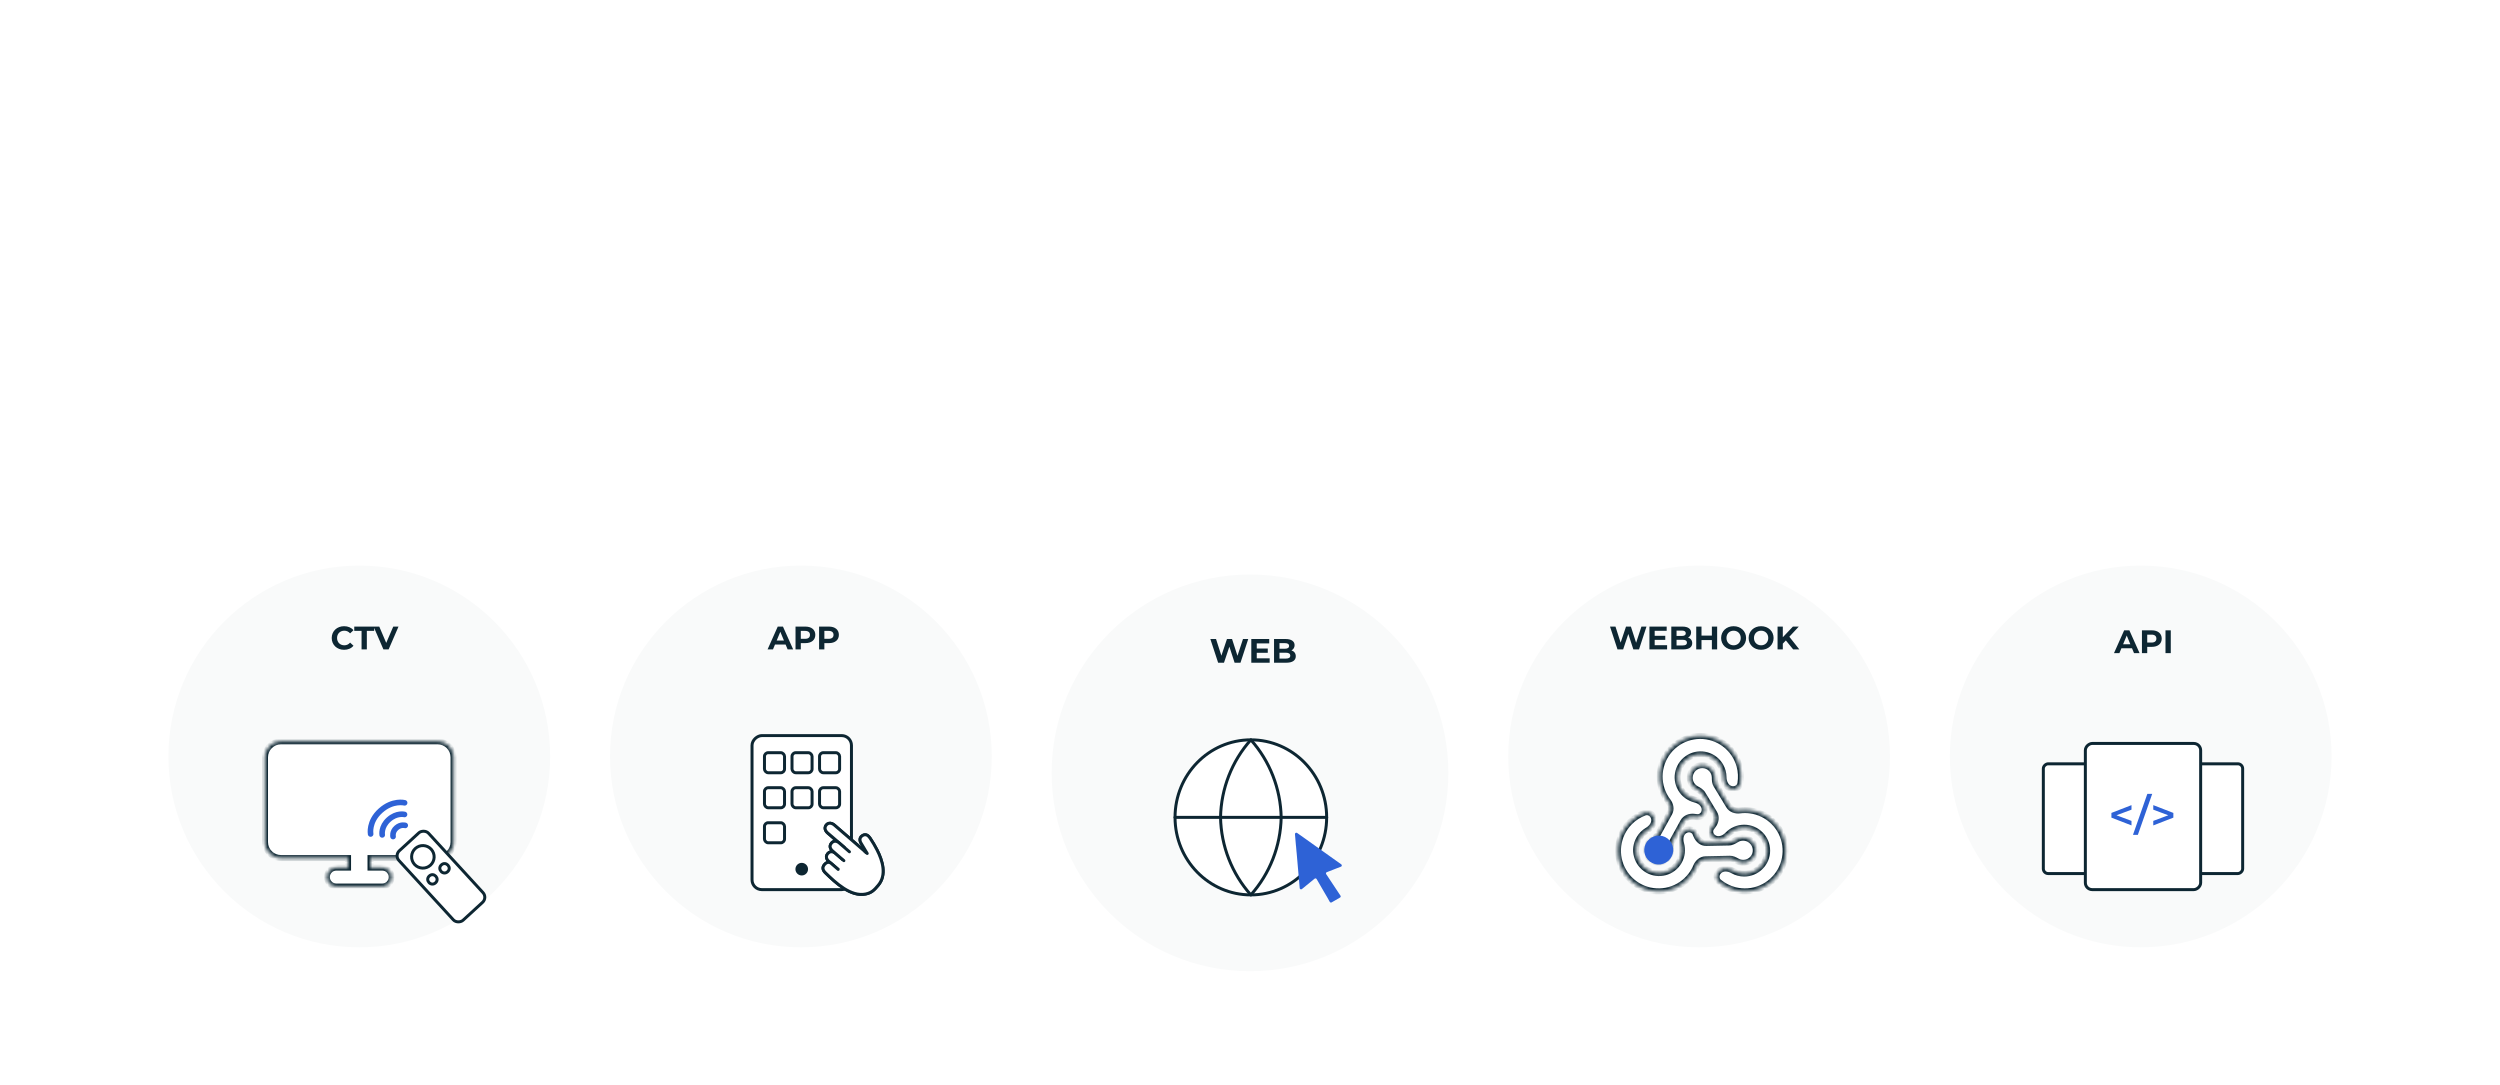 <svg width="668" height="290" viewBox="0 0 668 290" fill="none" xmlns="http://www.w3.org/2000/svg">
<path d="M592 90C592 57.761 547.576 57.761 486.066 57.761C436.517 57.761 334 57.761 334 -4.25575e-06" stroke="white" stroke-width="0.5" stroke-dasharray="2 2"/>
<path d="M76 90C76 57.761 120.423 57.761 181.933 57.761C231.483 57.761 334 57.761 334 -4.25575e-06" stroke="white" stroke-width="0.5" stroke-dasharray="2 2"/>
<path d="M462.47 90C462.47 68.761 440.03 73.172 409.721 68.761C382.777 64.84 334 57.761 334 -2.26498e-06" stroke="white" stroke-width="0.5" stroke-dasharray="2 2"/>
<path d="M206 90C206 68.761 228.44 73.172 258.749 68.761C285.693 64.84 334.47 57.761 334.47 -2.26498e-06" stroke="white" stroke-width="0.5" stroke-dasharray="2 2"/>
<line y1="-0.25" x2="90.332" y2="-0.25" transform="matrix(-4.37114e-08 -1 -1 4.37114e-08 334 90.332)" stroke="white" stroke-width="0.5" stroke-dasharray="2 2"/>
<g filter="url(#filter0_dddd_5592_1532)">
<ellipse cx="96" cy="141.332" rx="51" ry="51" fill="#F9FAFA"/>
</g>
<g filter="url(#filter1_dddd_5592_1532)">
<mask id="path-7-inside-1_5592_1532" fill="white">
<path fill-rule="evenodd" clip-rule="evenodd" d="M121.189 120.419C121.189 118.057 119.275 116.142 116.913 116.142H75.087C72.725 116.142 70.81 118.057 70.81 120.419V143.053C70.81 145.415 72.725 147.33 75.087 147.33H93.001V149.88H89.867C88.47 149.88 87.338 151.012 87.338 152.409C87.338 153.805 88.47 154.938 89.867 154.938H102.132C103.529 154.938 104.661 153.805 104.661 152.409C104.661 151.012 103.529 149.88 102.132 149.88H98.999V147.33H116.913C119.275 147.33 121.189 145.415 121.189 143.053V120.419Z"/>
</mask>
<path fill-rule="evenodd" clip-rule="evenodd" d="M121.189 120.419C121.189 118.057 119.275 116.142 116.913 116.142H75.087C72.725 116.142 70.81 118.057 70.81 120.419V143.053C70.81 145.415 72.725 147.33 75.087 147.33H93.001V149.88H89.867C88.47 149.88 87.338 151.012 87.338 152.409C87.338 153.805 88.47 154.938 89.867 154.938H102.132C103.529 154.938 104.661 153.805 104.661 152.409C104.661 151.012 103.529 149.88 102.132 149.88H98.999V147.33H116.913C119.275 147.33 121.189 145.415 121.189 143.053V120.419Z" fill="white"/>
<path d="M93.001 147.33V146.53H93.801V147.33H93.001ZM93.001 149.88H93.801V150.68H93.001V149.88ZM98.999 149.88V150.68H98.198V149.88H98.999ZM98.999 147.33H98.198V146.53H98.999V147.33ZM116.913 115.342C119.716 115.342 121.989 117.615 121.989 120.419H120.389C120.389 118.499 118.833 116.942 116.913 116.942V115.342ZM75.087 115.342H116.913V116.942H75.087V115.342ZM70.01 120.419C70.01 117.615 72.283 115.342 75.087 115.342V116.942C73.167 116.942 71.61 118.499 71.61 120.419H70.01ZM70.01 143.053V120.419H71.61V143.053H70.01ZM75.087 148.13C72.283 148.13 70.01 145.857 70.01 143.053H71.61C71.61 144.973 73.167 146.53 75.087 146.53V148.13ZM93.001 148.13H75.087V146.53H93.001V148.13ZM92.201 149.88V147.33H93.801V149.88H92.201ZM93.001 150.68H89.867V149.08H93.001V150.68ZM89.867 150.68C88.912 150.68 88.138 151.454 88.138 152.409H86.538C86.538 150.57 88.029 149.08 89.867 149.08V150.68ZM88.138 152.409C88.138 153.364 88.912 154.138 89.867 154.138V155.738C88.029 155.738 86.538 154.247 86.538 152.409H88.138ZM89.867 154.138H102.132V155.738H89.867V154.138ZM102.132 154.138C103.087 154.138 103.861 153.364 103.861 152.409H105.461C105.461 154.247 103.97 155.738 102.132 155.738V154.138ZM103.861 152.409C103.861 151.454 103.087 150.68 102.132 150.68V149.08C103.97 149.08 105.461 150.57 105.461 152.409H103.861ZM102.132 150.68H98.999V149.08H102.132V150.68ZM99.799 147.33V149.88H98.198V147.33H99.799ZM116.913 148.13H98.999V146.53H116.913V148.13ZM121.989 143.053C121.989 145.857 119.716 148.13 116.913 148.13V146.53C118.833 146.53 120.389 144.973 120.389 143.053H121.989ZM121.989 120.419V143.053H120.389V120.419H121.989Z" fill="#0D2632" mask="url(#path-7-inside-1_5592_1532)"/>
</g>
<g filter="url(#filter2_dddd_5592_1532)">
<rect x="-0.565" y="-0.024" width="25.187" height="10.75" rx="1.832" transform="matrix(-0.676 -0.737 -0.737 0.676 129.896 148.015)" fill="white" stroke="#0D2632" stroke-width="0.8"/>
<circle cx="1.636" cy="1.636" r="1.236" transform="matrix(-0.676 -0.737 -0.737 0.676 121.086 140.66)" fill="white" stroke="#0D2632" stroke-width="0.8"/>
<circle cx="1.636" cy="1.636" r="1.236" transform="matrix(-0.676 -0.737 -0.737 0.676 117.853 143.626)" fill="white" stroke="#0D2632" stroke-width="0.8"/>
<circle cx="3.411" cy="3.411" r="3.011" transform="matrix(-0.676 -0.737 -0.737 0.676 117.813 137.709)" fill="white" stroke="#0D2632" stroke-width="0.8"/>
<path d="M105.026 132.08C105.026 132.08 104.732 130.819 105.9 129.772C107.069 128.724 108.275 129.099 108.275 129.099" stroke="#2E62D6" stroke-width="1.5" stroke-linecap="round"/>
<path d="M102.127 131.636C102.127 131.636 101.725 129.474 103.864 127.552C106.002 125.631 108.082 126.174 108.082 126.174" stroke="#2E62D6" stroke-width="1.5" stroke-linecap="round"/>
<path d="M99.031 131.394C99.031 131.394 98.418 128.096 101.679 125.167C104.94 122.237 108.111 123.065 108.111 123.065" stroke="#2E62D6" stroke-width="1.5" stroke-linecap="round"/>
</g>
<path d="M91.935 173.627C90.045 173.627 88.634 172.311 88.634 170.474C88.634 168.636 90.045 167.321 91.944 167.321C92.998 167.321 93.877 167.704 94.452 168.401L93.547 169.237C93.137 168.766 92.623 168.523 92.014 168.523C90.873 168.523 90.062 169.324 90.062 170.474C90.062 171.623 90.873 172.425 92.014 172.425C92.623 172.425 93.137 172.181 93.547 171.702L94.452 172.538C93.877 173.243 92.998 173.627 91.935 173.627ZM96.609 173.522V168.575H94.658V167.425H99.971V168.575H98.02V173.522H96.609ZM105.079 167.425H106.481L103.842 173.522H102.449L99.818 167.425H101.342L103.198 171.78L105.079 167.425Z" fill="#0D2632"/>
<g filter="url(#filter3_dddd_5592_1532)">
<ellipse cx="214" cy="141.332" rx="51" ry="51" fill="#F9FAFA"/>
</g>
<g filter="url(#filter4_dddd_5592_1532)">
<rect x="227.509" y="114.612" width="41.157" height="26.567" rx="2.615" transform="rotate(90 227.509 114.612)" fill="white" stroke="#0D2632" stroke-width="0.8"/>
<circle cx="214.224" cy="150.301" r="1.686" fill="#0D2632"/>
<rect x="204.266" y="119.18" width="5.359" height="5.359" rx="1" stroke="#0D2632" stroke-width="0.8"/>
<rect x="211.625" y="119.18" width="5.359" height="5.359" rx="1" stroke="#0D2632" stroke-width="0.8"/>
<rect x="218.983" y="119.18" width="5.359" height="5.359" rx="1" stroke="#0D2632" stroke-width="0.8"/>
<rect x="204.266" y="128.539" width="5.359" height="5.359" rx="1" stroke="#0D2632" stroke-width="0.8"/>
<rect x="211.625" y="128.539" width="5.359" height="5.359" rx="1" stroke="#0D2632" stroke-width="0.8"/>
<rect x="218.983" y="128.539" width="5.359" height="5.359" rx="1" stroke="#0D2632" stroke-width="0.8"/>
<rect x="204.266" y="137.897" width="5.359" height="5.359" rx="1" stroke="#0D2632" stroke-width="0.8"/>
<g filter="url(#filter5_dddd_5592_1532)">
<rect x="211.625" y="137.897" width="5.359" height="5.359" rx="1" fill="#2E62D6"/>
<rect x="211.625" y="137.897" width="5.359" height="5.359" rx="1" stroke="#2E62D6" stroke-width="0.8"/>
</g>
<path d="M220.317 149.052C219.626 149.854 219.861 150.603 220.577 151.296C223.271 153.911 227.325 157.766 231.299 156.944C232.925 156.61 233.618 155.841 234.675 154.586C236.977 151.845 235.816 148.031 234.341 145.168C233.785 144.085 233.163 143.03 232.485 142.016C231.994 141.285 231.337 140.81 230.474 141.316C229.22 142.052 230.067 143.336 230.067 143.336L231.711 146.096L231.66 146.065L231.676 146.07L226.531 141.624L226.488 141.586L222.99 138.564C222.99 138.564 221.743 137.393 220.795 138.493C219.844 139.593 221.179 140.658 221.179 140.658L224.141 143.22C223.837 142.99 222.945 142.441 222.166 143.336C221.217 144.437 222.439 145.403 222.439 145.403L223.213 146.073C222.993 145.888 222.016 145.175 221.179 146.144C220.231 147.244 221.452 148.205 221.452 148.205L222.077 148.749C221.923 148.622 221.167 148.074 220.319 149.055L220.317 149.052Z" fill="white" stroke="#0D2632" stroke-width="0.8" stroke-linecap="round" stroke-linejoin="round"/>
<path d="M225.635 144.504L221.181 140.652C221.181 140.652 219.843 139.59 220.794 138.49C221.745 137.39 222.989 138.561 222.989 138.561L231.677 146.07" fill="white"/>
<path d="M225.635 144.504L221.181 140.652C221.181 140.652 219.843 139.59 220.794 138.49C221.745 137.39 222.989 138.561 222.989 138.561L231.677 146.07" stroke="#0D2632" stroke-width="0.8" stroke-linecap="round" stroke-linejoin="round"/>
<path d="M224.17 150.554L221.451 148.202C221.451 148.202 220.227 147.239 221.178 146.138C222.129 145.038 223.259 146.111 223.259 146.111L225.482 148.03" fill="white"/>
<path d="M224.17 150.554L221.451 148.202C221.451 148.202 220.227 147.239 221.178 146.138C222.129 145.038 223.259 146.111 223.259 146.111L225.482 148.03" stroke="#0D2632" stroke-width="0.8" stroke-linecap="round" stroke-linejoin="round"/>
<path d="M225.159 147.752L222.44 145.4C222.44 145.4 221.216 144.436 222.167 143.336C223.118 142.236 224.248 143.308 224.248 143.308L226.97 145.66" fill="white"/>
<path d="M225.159 147.752L222.44 145.4C222.44 145.4 221.216 144.436 222.167 143.336C223.118 142.236 224.248 143.308 224.248 143.308L226.97 145.66" stroke="#0D2632" stroke-width="0.8" stroke-linecap="round" stroke-linejoin="round"/>
<path d="M223.957 150.37L222.103 148.769C222.103 148.769 221.266 147.952 220.315 149.052C219.625 149.851 219.86 150.6 220.576 151.293C223.269 153.906 227.326 157.76 231.297 156.941C232.926 156.604 233.619 155.838 234.674 154.581C236.975 151.839 235.817 148.028 234.342 145.162C233.786 144.077 233.164 143.025 232.486 142.011C231.998 141.282 231.338 140.807 230.475 141.313C229.221 142.049 230.068 143.333 230.068 143.333L231.722 146.106" fill="white"/>
<path d="M223.957 150.37L222.103 148.769C222.103 148.769 221.266 147.952 220.315 149.052C219.625 149.851 219.86 150.6 220.576 151.293C223.269 153.906 227.326 157.76 231.297 156.941C232.926 156.604 233.619 155.838 234.674 154.581C236.975 151.839 235.817 148.028 234.342 145.162C233.786 144.077 233.164 143.025 232.486 142.011C231.998 141.282 231.338 140.807 230.475 141.313C229.221 142.049 230.068 143.333 230.068 143.333L231.722 146.106" stroke="#0D2632" stroke-width="0.8" stroke-linecap="round" stroke-linejoin="round"/>
</g>
<path d="M210.452 173.522L209.912 172.216H207.081L206.541 173.522H205.095L207.813 167.425H209.206L211.932 173.522H210.452ZM207.534 171.144H209.468L208.501 168.81L207.534 171.144ZM215.204 167.425C216.833 167.425 217.852 168.27 217.852 169.637C217.852 170.996 216.833 171.841 215.204 171.841H213.976V173.522H212.565V167.425H215.204ZM215.126 170.691C215.988 170.691 216.424 170.299 216.424 169.637C216.424 168.967 215.988 168.575 215.126 168.575H213.976V170.691H215.126ZM221.499 167.425C223.127 167.425 224.147 168.27 224.147 169.637C224.147 170.996 223.127 171.841 221.499 171.841H220.271V173.522H218.859V167.425H221.499ZM221.42 170.691C222.283 170.691 222.718 170.299 222.718 169.637C222.718 168.967 222.283 168.575 221.42 168.575H220.271V170.691H221.42Z" fill="#0D2632"/>
<g filter="url(#filter6_dddd_5592_1532)">
<ellipse cx="334" cy="143.332" rx="53" ry="53" fill="#F9FAFA"/>
</g>
<g filter="url(#filter7_dddd_5592_1532)">
<path d="M334.227 157.178C345.414 157.178 354.483 147.903 354.483 136.462C354.483 125.021 345.414 115.746 334.227 115.746C323.04 115.746 313.972 125.021 313.972 136.462C313.972 147.903 323.04 157.178 334.227 157.178Z" fill="white" stroke="#0D2632" stroke-width="0.8" stroke-linecap="round" stroke-linejoin="round"/>
<path d="M313.972 136.462H354.483" stroke="#0D2632" stroke-width="0.8" stroke-linecap="round" stroke-linejoin="round"/>
<path d="M334.228 115.746C339.295 121.419 342.174 128.78 342.331 136.462C342.174 144.144 339.295 151.506 334.228 157.178C329.162 151.506 326.282 144.144 326.126 136.462C326.282 128.78 329.162 121.419 334.228 115.746V115.746Z" stroke="#0D2632" stroke-width="0.8" stroke-linecap="round" stroke-linejoin="round"/>
</g>
<path d="M332.128 170.743H333.531L331.458 177.079H329.883L328.489 172.788L327.05 177.079H325.484L323.402 170.743H324.923L326.353 175.196L327.846 170.743H329.204L330.652 175.232L332.128 170.743ZM335.807 175.902H339.255V177.079H334.349V170.743H339.138V171.919H335.807V173.295H338.748V174.436H335.807V175.902ZM345.075 173.784C345.781 174.01 346.233 174.553 346.233 175.35C346.233 176.445 345.364 177.079 343.699 177.079H340.422V170.743H343.518C345.102 170.743 345.917 171.403 345.917 172.39C345.917 173.024 345.591 173.512 345.075 173.784ZM343.337 171.847H341.879V173.34H343.337C344.052 173.34 344.441 173.087 344.441 172.589C344.441 172.091 344.052 171.847 343.337 171.847ZM343.59 175.974C344.351 175.974 344.758 175.739 344.758 175.196C344.758 174.662 344.351 174.409 343.59 174.409H341.879V175.974H343.59Z" fill="#0D2632"/>
<g filter="url(#filter8_dddd_5592_1532)">
<path d="M358.333 149.622L356.764 150.231L356.602 150.297L355.068 150.893L354.525 151.104C354.477 151.121 354.433 151.148 354.397 151.184C354.36 151.22 354.332 151.264 354.315 151.312C354.297 151.359 354.29 151.411 354.295 151.461C354.299 151.512 354.315 151.561 354.34 151.606L357.173 155.876L357.815 156.839L358.104 157.273L358.189 157.404C358.233 157.481 358.247 157.572 358.226 157.658C358.206 157.745 358.153 157.821 358.079 157.87L357.987 157.924L355.846 159.161C355.804 159.189 355.758 159.208 355.709 159.218C355.66 159.227 355.609 159.226 355.561 159.216C355.512 159.205 355.466 159.185 355.425 159.156C355.384 159.127 355.35 159.091 355.323 159.048L354.631 157.817L353.807 156.411L351.803 152.946C351.776 152.902 351.74 152.864 351.698 152.834C351.656 152.805 351.608 152.785 351.557 152.775C351.507 152.765 351.454 152.766 351.404 152.778C351.354 152.79 351.307 152.812 351.266 152.843L347.861 155.627C347.81 155.666 347.75 155.691 347.687 155.7C347.623 155.708 347.559 155.7 347.499 155.675C347.44 155.65 347.389 155.61 347.351 155.558C347.312 155.507 347.289 155.446 347.282 155.382L346.753 149.289L346.454 145.849L346.436 145.736L346.301 144.156L346.275 143.992L346.146 142.499L346.117 142.163L346.011 140.943C346.007 140.874 346.023 140.805 346.057 140.745C346.091 140.684 346.141 140.635 346.202 140.601C346.263 140.568 346.332 140.553 346.401 140.557C346.47 140.562 346.537 140.586 346.593 140.626L348.284 141.819L348.676 142.097L350.411 143.334L350.605 143.471L352.442 144.781L352.542 144.853L356.091 147.384L356.285 147.521L358.371 149.007C358.425 149.04 358.469 149.087 358.499 149.143C358.528 149.199 358.541 149.263 358.537 149.326C358.533 149.389 358.512 149.45 358.476 149.502C358.44 149.554 358.39 149.596 358.333 149.622V149.622Z" fill="#2E62D6"/>
</g>
<g filter="url(#filter9_dddd_5592_1532)">
<ellipse cx="454" cy="141.332" rx="51" ry="51" fill="#F9FAFA"/>
</g>
<g filter="url(#filter10_dddd_5592_1532)">
<mask id="path-45-inside-2_5592_1532" fill="white">
<path fill-rule="evenodd" clip-rule="evenodd" d="M458.584 127.812C458.238 127.241 458.199 126.547 458.199 125.879C458.199 124.012 456.697 122.499 454.845 122.499C452.992 122.499 451.491 124.012 451.491 125.879C451.491 127.17 452.209 128.292 453.265 128.861C453.91 129.209 454.578 129.586 454.958 130.213L458.081 135.365C458.703 136.391 458.466 137.7 457.722 138.641C457.566 138.839 457.417 139.042 457.275 139.251C456.564 140.292 457.14 141.645 458.307 142.123C459.466 142.598 460.77 142.004 461.639 141.102C462.754 139.944 464.319 139.224 466.053 139.224C469.437 139.224 472.181 141.968 472.181 145.352C472.181 148.736 469.437 151.48 466.053 151.48C464.958 151.48 463.93 151.192 463.04 150.689C461.94 150.067 460.516 149.855 459.519 150.633C458.506 151.424 458.314 152.911 459.302 153.733C460.525 154.749 461.963 155.491 463.52 155.895C465.833 156.495 468.28 156.316 470.481 155.385C472.682 154.454 474.515 152.824 475.695 150.746C476.876 148.669 477.339 146.26 477.013 143.892C476.686 141.525 475.588 139.331 473.889 137.651C472.19 135.971 469.984 134.897 467.613 134.597C466.686 134.48 465.754 134.483 464.84 134.603C463.715 134.75 462.541 134.339 461.953 133.369L458.584 127.812Z"/>
</mask>
<path fill-rule="evenodd" clip-rule="evenodd" d="M458.584 127.812C458.238 127.241 458.199 126.547 458.199 125.879C458.199 124.012 456.697 122.499 454.845 122.499C452.992 122.499 451.491 124.012 451.491 125.879C451.491 127.17 452.209 128.292 453.265 128.861C453.91 129.209 454.578 129.586 454.958 130.213L458.081 135.365C458.703 136.391 458.466 137.7 457.722 138.641C457.566 138.839 457.417 139.042 457.275 139.251C456.564 140.292 457.14 141.645 458.307 142.123C459.466 142.598 460.77 142.004 461.639 141.102C462.754 139.944 464.319 139.224 466.053 139.224C469.437 139.224 472.181 141.968 472.181 145.352C472.181 148.736 469.437 151.48 466.053 151.48C464.958 151.48 463.93 151.192 463.04 150.689C461.94 150.067 460.516 149.855 459.519 150.633C458.506 151.424 458.314 152.911 459.302 153.733C460.525 154.749 461.963 155.491 463.52 155.895C465.833 156.495 468.28 156.316 470.481 155.385C472.682 154.454 474.515 152.824 475.695 150.746C476.876 148.669 477.339 146.26 477.013 143.892C476.686 141.525 475.588 139.331 473.889 137.651C472.19 135.971 469.984 134.897 467.613 134.597C466.686 134.48 465.754 134.483 464.84 134.603C463.715 134.75 462.541 134.339 461.953 133.369L458.584 127.812Z" fill="white"/>
<path d="M463.52 155.895L463.319 156.669L463.52 155.895ZM470.481 155.385L470.169 154.648H470.169L470.481 155.385ZM477.013 143.892L476.22 144.002V144.002L477.013 143.892ZM473.889 137.651L474.452 137.082L473.889 137.651ZM467.613 134.597L467.513 135.391L467.613 134.597ZM464.84 134.603L464.943 135.396L464.84 134.603ZM461.953 133.369L462.637 132.954L461.953 133.369ZM459.302 153.733L458.791 154.348L459.302 153.733ZM461.639 141.102L461.063 140.547L461.639 141.102ZM457.275 139.251L457.935 139.702L457.275 139.251ZM453.265 128.861L452.886 129.566L453.265 128.861ZM454.958 130.213L454.273 130.627L454.958 130.213ZM458.081 135.365L457.397 135.78L458.081 135.365ZM463.04 150.689L463.434 149.993L463.04 150.689ZM458.584 127.812L457.9 128.227L458.584 127.812ZM458.999 125.879C458.999 123.576 457.145 121.699 454.845 121.699V123.299C456.25 123.299 457.399 124.449 457.399 125.879H458.999ZM454.845 121.699C452.545 121.699 450.691 123.576 450.691 125.879H452.291C452.291 124.449 453.44 123.299 454.845 123.299V121.699ZM450.691 125.879C450.691 127.474 451.579 128.861 452.886 129.566L453.645 128.157C452.839 127.723 452.291 126.867 452.291 125.879H450.691ZM458.765 134.95L455.642 129.798L454.273 130.627L457.397 135.78L458.765 134.95ZM457.095 138.145C456.927 138.358 456.767 138.576 456.614 138.8L457.935 139.702C458.067 139.509 458.206 139.32 458.35 139.137L457.095 138.145ZM462.215 141.657C463.185 140.649 464.545 140.024 466.053 140.024V138.424C464.093 138.424 462.322 139.239 461.063 140.547L462.215 141.657ZM466.053 140.024C468.995 140.024 471.381 142.41 471.381 145.352H472.981C472.981 141.526 469.879 138.424 466.053 138.424V140.024ZM471.381 145.352C471.381 148.294 468.995 150.68 466.053 150.68V152.28C469.879 152.28 472.981 149.178 472.981 145.352H471.381ZM466.053 150.68C465.1 150.68 464.207 150.43 463.434 149.993L462.646 151.385C463.653 151.955 464.816 152.28 466.053 152.28V150.68ZM458.791 154.348C460.103 155.439 461.647 156.235 463.319 156.669L463.721 155.12C462.279 154.746 460.946 154.059 459.814 153.117L458.791 154.348ZM463.319 156.669C465.803 157.313 468.429 157.121 470.792 156.122L470.169 154.648C468.13 155.51 465.864 155.676 463.721 155.12L463.319 156.669ZM470.792 156.122C473.155 155.123 475.123 153.372 476.391 151.142L475 150.351C473.906 152.276 472.208 153.786 470.169 154.648L470.792 156.122ZM476.391 151.142C477.659 148.911 478.156 146.325 477.805 143.783L476.22 144.002C476.523 146.195 476.094 148.426 475 150.351L476.391 151.142ZM477.805 143.783C477.455 141.241 476.276 138.886 474.452 137.082L473.327 138.22C474.901 139.776 475.918 141.809 476.22 144.002L477.805 143.783ZM474.452 137.082C472.627 135.278 470.259 134.126 467.714 133.804L467.513 135.391C469.709 135.669 471.753 136.663 473.327 138.22L474.452 137.082ZM467.714 133.804C466.719 133.678 465.718 133.681 464.736 133.81L464.943 135.396C465.791 135.285 466.654 135.282 467.513 135.391L467.714 133.804ZM457.9 128.227L461.268 133.784L462.637 132.954L459.268 127.398L457.9 128.227ZM464.736 133.81C463.842 133.927 463.021 133.588 462.637 132.954L461.268 133.784C462.06 135.09 463.588 135.573 464.943 135.396L464.736 133.81ZM459.027 150.002C457.713 151.028 457.317 153.122 458.791 154.348L459.814 153.117C459.311 152.7 459.299 151.82 460.012 151.263L459.027 150.002ZM458.003 142.863C459.604 143.519 461.243 142.666 462.215 141.657L461.063 140.547C460.297 141.342 459.329 141.677 458.61 141.382L458.003 142.863ZM456.614 138.8C455.549 140.359 456.482 142.24 458.003 142.863L458.61 141.382C457.798 141.049 457.579 140.224 457.935 139.702L456.614 138.8ZM452.886 129.566C453.559 129.928 454.024 130.215 454.273 130.627L455.642 129.798C455.132 128.957 454.262 128.49 453.645 128.157L452.886 129.566ZM457.397 135.78C457.803 136.449 457.688 137.394 457.095 138.145L458.35 139.137C459.244 138.006 459.604 136.333 458.765 134.95L457.397 135.78ZM463.434 149.993C462.209 149.3 460.395 148.934 459.027 150.002L460.012 151.263C460.636 150.776 461.671 150.834 462.646 151.385L463.434 149.993ZM457.399 125.879C457.399 126.543 457.426 127.446 457.9 128.227L459.268 127.398C459.049 127.037 458.999 126.55 458.999 125.879H457.399Z" fill="#0D2632" mask="url(#path-45-inside-2_5592_1532)"/>
<mask id="path-47-inside-3_5592_1532" fill="white">
<path fill-rule="evenodd" clip-rule="evenodd" d="M462.229 147.52C462.896 147.505 463.517 147.819 464.095 148.153C465.712 149.086 467.773 148.542 468.699 146.938C469.626 145.334 469.066 143.277 467.45 142.343C466.331 141.698 465 141.759 463.979 142.389C463.356 142.774 462.696 143.163 461.963 143.179L455.939 143.308C454.74 143.334 453.725 142.474 453.281 141.359C453.188 141.125 453.087 140.894 452.977 140.667C452.431 139.53 450.972 139.353 449.974 140.125C448.983 140.891 448.845 142.317 449.192 143.521C449.637 145.065 449.478 146.781 448.611 148.282C446.919 151.213 443.171 152.217 440.241 150.525C437.31 148.833 436.306 145.085 437.998 142.154C438.545 141.206 439.308 140.46 440.189 139.941C441.278 139.299 442.174 138.172 441.998 136.92C441.819 135.647 440.628 134.737 439.422 135.182C437.93 135.732 436.569 136.607 435.441 137.753C433.764 139.457 432.696 141.665 432.402 144.036C432.107 146.408 432.603 148.81 433.812 150.872C435.02 152.933 436.875 154.539 439.089 155.44C441.302 156.34 443.751 156.487 446.056 155.855C448.36 155.224 450.393 153.85 451.838 151.947C452.403 151.203 452.866 150.394 453.22 149.542C453.655 148.494 454.598 147.683 455.732 147.659L462.229 147.52Z"/>
</mask>
<path fill-rule="evenodd" clip-rule="evenodd" d="M462.229 147.52C462.896 147.505 463.517 147.819 464.095 148.153C465.712 149.086 467.773 148.542 468.699 146.938C469.626 145.334 469.066 143.277 467.45 142.343C466.331 141.698 465 141.759 463.979 142.389C463.356 142.774 462.696 143.163 461.963 143.179L455.939 143.308C454.74 143.334 453.725 142.474 453.281 141.359C453.188 141.125 453.087 140.894 452.977 140.667C452.431 139.53 450.972 139.353 449.974 140.125C448.983 140.891 448.845 142.317 449.192 143.521C449.637 145.065 449.478 146.781 448.611 148.282C446.919 151.213 443.171 152.217 440.241 150.525C437.31 148.833 436.306 145.085 437.998 142.154C438.545 141.206 439.308 140.46 440.189 139.941C441.278 139.299 442.174 138.172 441.998 136.92C441.819 135.647 440.628 134.737 439.422 135.182C437.93 135.732 436.569 136.607 435.441 137.753C433.764 139.457 432.696 141.665 432.402 144.036C432.107 146.408 432.603 148.81 433.812 150.872C435.02 152.933 436.875 154.539 439.089 155.44C441.302 156.34 443.751 156.487 446.056 155.855C448.36 155.224 450.393 153.85 451.838 151.947C452.403 151.203 452.866 150.394 453.22 149.542C453.655 148.494 454.598 147.683 455.732 147.659L462.229 147.52Z" fill="white"/>
<path d="M435.441 137.753L434.87 137.192L435.441 137.753ZM432.402 144.036L433.196 144.135L433.196 144.135L432.402 144.036ZM439.089 155.44L439.39 154.699L439.39 154.699L439.089 155.44ZM446.056 155.855L446.267 156.627L446.056 155.855ZM451.838 151.947L451.201 151.463L451.838 151.947ZM455.732 147.659L455.749 148.458L455.732 147.659ZM452.977 140.667L452.256 141.013L452.977 140.667ZM461.963 143.179L461.946 142.379L461.963 143.179ZM455.939 143.308L455.922 142.508L455.939 143.308ZM440.189 139.941L440.595 140.63L440.189 139.941ZM462.229 147.52L462.212 146.72L462.229 147.52ZM463.695 148.846C465.69 149.997 468.242 149.33 469.392 147.338L468.007 146.538C467.304 147.755 465.734 148.176 464.495 147.46L463.695 148.846ZM469.392 147.338C470.542 145.346 469.844 142.802 467.85 141.651L467.05 143.036C468.288 143.752 468.709 145.321 468.007 146.538L469.392 147.338ZM467.85 141.651C466.468 140.853 464.822 140.929 463.559 141.709L464.4 143.07C465.178 142.589 466.194 142.543 467.05 143.036L467.85 141.651ZM455.956 144.108L461.98 143.979L461.946 142.379L455.922 142.508L455.956 144.108ZM454.025 141.063C453.925 140.812 453.816 140.564 453.698 140.32L452.256 141.013C452.358 141.224 452.452 141.438 452.538 141.655L454.025 141.063ZM448.424 143.742C448.811 145.086 448.672 146.577 447.918 147.882L449.304 148.682C450.284 146.985 450.464 145.044 449.961 143.299L448.424 143.742ZM447.918 147.882C446.447 150.43 443.189 151.303 440.641 149.832L439.841 151.218C443.154 153.131 447.391 151.996 449.304 148.682L447.918 147.882ZM440.641 149.832C438.092 148.361 437.219 145.103 438.691 142.554L437.305 141.754C435.392 145.068 436.527 149.305 439.841 151.218L440.641 149.832ZM438.691 142.554C439.167 141.729 439.83 141.081 440.595 140.63L439.782 139.251C438.786 139.838 437.923 140.683 437.305 141.754L438.691 142.554ZM439.145 134.431C437.544 135.022 436.082 135.961 434.87 137.192L436.011 138.315C437.056 137.253 438.317 136.442 439.699 135.932L439.145 134.431ZM434.87 137.192C433.071 139.021 431.924 141.392 431.608 143.938L433.196 144.135C433.468 141.938 434.458 139.892 436.011 138.315L434.87 137.192ZM431.608 143.938C431.292 146.484 431.824 149.063 433.121 151.277L434.502 150.467C433.382 148.557 432.923 146.332 433.196 144.135L431.608 143.938ZM433.121 151.277C434.419 153.49 436.411 155.213 438.787 156.181L439.39 154.699C437.34 153.864 435.622 152.377 434.502 150.467L433.121 151.277ZM438.787 156.181C441.163 157.148 443.792 157.305 446.267 156.627L445.844 155.084C443.709 155.668 441.441 155.533 439.39 154.699L438.787 156.181ZM446.267 156.627C448.741 155.949 450.923 154.474 452.475 152.431L451.201 151.463C449.862 153.226 447.979 154.499 445.844 155.084L446.267 156.627ZM452.475 152.431C453.082 151.632 453.579 150.764 453.959 149.849L452.481 149.235C452.153 150.025 451.725 150.774 451.201 151.463L452.475 152.431ZM462.212 146.72L455.715 146.859L455.749 148.458L462.246 148.32L462.212 146.72ZM453.959 149.849C454.305 149.016 455.009 148.474 455.749 148.458L455.715 146.859C454.187 146.892 453.005 147.973 452.481 149.235L453.959 149.849ZM442.79 136.809C442.559 135.158 440.943 133.767 439.145 134.431L439.699 135.932C440.312 135.706 441.08 136.136 441.206 137.031L442.79 136.809ZM449.485 139.492C448.117 140.55 448.036 142.396 448.424 143.742L449.961 143.299C449.655 142.238 449.849 141.232 450.464 140.757L449.485 139.492ZM453.698 140.32C452.88 138.618 450.785 138.486 449.485 139.492L450.464 140.757C451.158 140.22 451.982 140.443 452.256 141.013L453.698 140.32ZM463.559 141.709C462.909 142.11 462.428 142.369 461.946 142.379L461.98 143.979C462.963 143.958 463.803 143.438 464.4 143.07L463.559 141.709ZM455.922 142.508C455.139 142.525 454.378 141.953 454.025 141.063L452.538 141.655C453.071 142.995 454.34 144.142 455.956 144.108L455.922 142.508ZM440.595 140.63C441.807 139.916 443.032 138.528 442.79 136.809L441.206 137.031C441.316 137.815 440.748 138.683 439.782 139.251L440.595 140.63ZM464.495 147.46C463.92 147.128 463.125 146.7 462.212 146.72L462.246 148.32C462.668 148.311 463.114 148.51 463.695 148.846L464.495 147.46Z" fill="#0D2632" mask="url(#path-47-inside-3_5592_1532)"/>
<mask id="path-49-inside-4_5592_1532" fill="white">
<path fill-rule="evenodd" clip-rule="evenodd" d="M442.939 140.99C442.617 141.575 442.035 141.956 441.457 142.289C439.841 143.223 439.281 145.28 440.207 146.884C441.133 148.488 443.195 149.032 444.811 148.099C445.929 147.453 446.542 146.27 446.507 145.071C446.485 144.339 446.478 143.572 446.831 142.93L449.731 137.649C450.309 136.597 451.561 136.148 452.748 136.321C452.997 136.357 453.248 136.385 453.499 136.404C454.757 136.499 455.64 135.324 455.471 134.074C455.302 132.833 454.136 132.001 452.92 131.699C451.361 131.312 449.954 130.317 449.087 128.815C447.395 125.884 448.399 122.137 451.33 120.445C454.261 118.753 458.009 119.757 459.701 122.688C460.248 123.636 460.514 124.67 460.523 125.692C460.534 126.956 461.062 128.295 462.234 128.769C463.426 129.251 464.81 128.674 465.027 127.407C465.296 125.84 465.22 124.224 464.791 122.674C464.154 120.37 462.776 118.341 460.869 116.9C458.962 115.459 456.634 114.687 454.244 114.704C451.855 114.72 449.537 115.523 447.65 116.99C445.763 118.456 444.412 120.504 443.807 122.815C443.201 125.127 443.374 127.574 444.3 129.777C444.662 130.639 445.131 131.444 445.692 132.177C446.382 133.077 446.613 134.3 446.067 135.294L442.939 140.99Z"/>
</mask>
<path fill-rule="evenodd" clip-rule="evenodd" d="M442.939 140.99C442.617 141.575 442.035 141.956 441.457 142.289C439.841 143.223 439.281 145.28 440.207 146.884C441.133 148.488 443.195 149.032 444.811 148.099C445.929 147.453 446.542 146.27 446.507 145.071C446.485 144.339 446.478 143.572 446.831 142.93L449.731 137.649C450.309 136.597 451.561 136.148 452.748 136.321C452.997 136.357 453.248 136.385 453.499 136.404C454.757 136.499 455.64 135.324 455.471 134.074C455.302 132.833 454.136 132.001 452.92 131.699C451.361 131.312 449.954 130.317 449.087 128.815C447.395 125.884 448.399 122.137 451.33 120.445C454.261 118.753 458.009 119.757 459.701 122.688C460.248 123.636 460.514 124.67 460.523 125.692C460.534 126.956 461.062 128.295 462.234 128.769C463.426 129.251 464.81 128.674 465.027 127.407C465.296 125.84 465.22 124.224 464.791 122.674C464.154 120.37 462.776 118.341 460.869 116.9C458.962 115.459 456.634 114.687 454.244 114.704C451.855 114.72 449.537 115.523 447.65 116.99C445.763 118.456 444.412 120.504 443.807 122.815C443.201 125.127 443.374 127.574 444.3 129.777C444.662 130.639 445.131 131.444 445.692 132.177C446.382 133.077 446.613 134.3 446.067 135.294L442.939 140.99Z" fill="white"/>
<path d="M464.791 122.674L465.562 122.46L464.791 122.674ZM460.869 116.9L460.387 117.539L460.387 117.539L460.869 116.9ZM447.65 116.99L448.141 117.621L448.141 117.621L447.65 116.99ZM443.807 122.815L443.033 122.613L443.807 122.815ZM444.3 129.777L445.038 129.468L444.3 129.777ZM445.692 132.177L445.057 132.663L445.692 132.177ZM446.067 135.294L446.768 135.679L446.067 135.294ZM452.92 131.699L452.728 132.476L452.92 131.699ZM452.748 136.321L452.632 137.113L452.748 136.321ZM460.523 125.692L459.723 125.699L460.523 125.692ZM441.057 141.597C439.063 142.748 438.364 145.292 439.514 147.284L440.9 146.484C440.198 145.267 440.618 143.697 441.857 142.982L441.057 141.597ZM439.514 147.284C440.664 149.276 443.217 149.943 445.211 148.792L444.411 147.406C443.172 148.121 441.602 147.701 440.9 146.484L439.514 147.284ZM445.211 148.792C446.592 147.994 447.35 146.531 447.306 145.047L445.707 145.094C445.734 146.009 445.266 146.912 444.411 147.406L445.211 148.792ZM449.03 137.263L446.129 142.545L447.532 143.315L450.432 138.034L449.03 137.263ZM452.632 137.113C452.9 137.152 453.169 137.182 453.439 137.202L453.56 135.606C453.327 135.589 453.094 135.563 452.863 135.529L452.632 137.113ZM453.113 130.923C451.755 130.586 450.534 129.721 449.78 128.415L448.395 129.215C449.375 130.913 450.966 132.039 452.728 132.476L453.113 130.923ZM449.78 128.415C448.309 125.867 449.182 122.609 451.73 121.137L450.93 119.752C447.617 121.665 446.482 125.902 448.395 129.215L449.78 128.415ZM451.73 121.137C454.278 119.666 457.537 120.539 459.008 123.088L460.394 122.288C458.481 118.974 454.244 117.839 450.93 119.752L451.73 121.137ZM459.008 123.088C459.485 123.913 459.715 124.811 459.723 125.699L461.323 125.685C461.312 124.528 461.012 123.358 460.394 122.288L459.008 123.088ZM465.816 127.542C466.104 125.86 466.022 124.125 465.562 122.46L464.02 122.887C464.417 124.323 464.488 125.82 464.239 127.272L465.816 127.542ZM465.562 122.46C464.878 119.987 463.398 117.809 461.351 116.262L460.387 117.539C462.153 118.873 463.43 120.753 464.02 122.887L465.562 122.46ZM461.351 116.262C459.304 114.715 456.805 113.886 454.239 113.904L454.25 115.504C456.464 115.489 458.621 116.204 460.387 117.539L461.351 116.262ZM454.239 113.904C451.673 113.921 449.185 114.784 447.159 116.358L448.141 117.621C449.889 116.263 452.036 115.518 454.25 115.504L454.239 113.904ZM447.159 116.358C445.133 117.932 443.683 120.131 443.033 122.613L444.581 123.018C445.142 120.877 446.393 118.98 448.141 117.621L447.159 116.358ZM443.033 122.613C442.383 125.095 442.569 127.722 443.562 130.087L445.038 129.468C444.18 127.427 444.02 125.16 444.581 123.018L443.033 122.613ZM443.562 130.087C443.951 131.012 444.454 131.877 445.057 132.663L446.327 131.69C445.807 131.012 445.373 130.266 445.038 129.468L443.562 130.087ZM443.64 141.375L446.768 135.679L445.366 134.909L442.238 140.604L443.64 141.375ZM445.057 132.663C445.605 133.379 445.722 134.259 445.366 134.909L446.768 135.679C447.504 134.34 447.158 132.776 446.327 131.69L445.057 132.663ZM461.934 129.511C463.48 130.136 465.491 129.432 465.816 127.542L464.239 127.272C464.128 127.916 463.372 128.366 462.534 128.028L461.934 129.511ZM456.263 133.967C456.031 132.253 454.473 131.26 453.113 130.923L452.728 132.476C453.8 132.741 454.573 133.412 454.678 134.182L456.263 133.967ZM453.439 137.202C455.322 137.344 456.484 135.596 456.263 133.967L454.678 134.182C454.796 135.052 454.191 135.654 453.56 135.606L453.439 137.202ZM447.306 145.047C447.284 144.284 447.3 143.738 447.532 143.315L446.129 142.545C445.656 143.406 445.686 144.394 445.707 145.094L447.306 145.047ZM450.432 138.034C450.809 137.348 451.685 136.974 452.632 137.113L452.863 135.529C451.436 135.321 449.808 135.846 449.03 137.263L450.432 138.034ZM459.723 125.699C459.735 127.106 460.325 128.86 461.934 129.511L462.534 128.028C461.8 127.731 461.332 126.805 461.323 125.685L459.723 125.699ZM441.857 142.982C442.432 142.65 443.2 142.175 443.64 141.375L442.238 140.604C442.034 140.974 441.638 141.261 441.057 141.597L441.857 142.982Z" fill="#0D2632" mask="url(#path-49-inside-4_5592_1532)"/>
<ellipse cx="443.214" cy="145.194" rx="3.354" ry="3.38" transform="rotate(-120 443.214 145.194)" fill="#2E62D6" stroke="#2E62D6"/>
</g>
<path d="M438.59 167.425H439.94L437.945 173.522H436.43L435.088 169.394L433.703 173.522H432.197L430.193 167.425H431.657L433.033 171.71L434.47 167.425H435.776L437.17 171.745L438.59 167.425ZM442.13 172.39H445.448V173.522H440.728V167.425H445.335V168.557H442.13V169.881H444.961V170.979H442.13V172.39ZM451.048 170.352C451.728 170.569 452.163 171.092 452.163 171.859C452.163 172.912 451.327 173.522 449.724 173.522H446.571V167.425H449.55C451.074 167.425 451.858 168.061 451.858 169.01C451.858 169.62 451.545 170.09 451.048 170.352ZM449.376 168.488H447.974V169.925H449.376C450.064 169.925 450.439 169.681 450.439 169.202C450.439 168.723 450.064 168.488 449.376 168.488ZM449.62 172.46C450.351 172.46 450.743 172.233 450.743 171.71C450.743 171.197 450.351 170.953 449.62 170.953H447.974V172.46H449.62ZM457.412 167.425H458.823V173.522H457.412V171.022H454.642V173.522H453.231V167.425H454.642V169.829H457.412V167.425ZM463.219 173.627C461.294 173.627 459.883 172.285 459.883 170.474C459.883 168.662 461.294 167.321 463.219 167.321C465.135 167.321 466.555 168.653 466.555 170.474C466.555 172.294 465.135 173.627 463.219 173.627ZM463.219 172.425C464.307 172.425 465.126 171.632 465.126 170.474C465.126 169.315 464.307 168.523 463.219 168.523C462.13 168.523 461.311 169.315 461.311 170.474C461.311 171.632 462.13 172.425 463.219 172.425ZM470.568 173.627C468.643 173.627 467.232 172.285 467.232 170.474C467.232 168.662 468.643 167.321 470.568 167.321C472.484 167.321 473.904 168.653 473.904 170.474C473.904 172.294 472.484 173.627 470.568 173.627ZM470.568 172.425C471.657 172.425 472.475 171.632 472.475 170.474C472.475 169.315 471.657 168.523 470.568 168.523C469.479 168.523 468.66 169.315 468.66 170.474C468.66 171.632 469.479 172.425 470.568 172.425ZM479.136 173.522L477.185 171.127L476.367 171.98V173.522H474.964V167.425H476.367V170.273L479.067 167.425H480.635L478.109 170.143L480.783 173.522H479.136Z" fill="#0D2632"/>
<g filter="url(#filter11_dddd_5592_1532)">
<ellipse cx="572" cy="141.332" rx="51" ry="51" fill="#F9FAFA"/>
</g>
<g filter="url(#filter12_dddd_5592_1532)">
<rect x="569.068" y="122.151" width="29.323" height="23.09" rx="1.288" transform="rotate(90 569.068 122.151)" fill="white" stroke="#0D2632" stroke-width="0.8"/>
<rect x="599.239" y="122.151" width="29.323" height="23.09" rx="1.288" transform="rotate(90 599.239 122.151)" fill="white" stroke="#0D2632" stroke-width="0.8"/>
<rect x="588.014" y="116.713" width="39.055" height="30.808" rx="1.834" transform="rotate(90 588.014 116.713)" fill="white" stroke="#0D2632" stroke-width="0.8"/>
<path d="M569.535 138.614L564.169 136.531V135.274L569.535 133.19V134.401L564.623 136.24V135.565L569.535 137.404V138.614ZM569.929 141.14L573.77 130.175H575.074L571.233 141.14H569.929ZM575.354 138.614V137.404L580.267 135.565V136.24L575.354 134.401V133.19L580.721 135.274V136.531L575.354 138.614Z" fill="#2E62D6"/>
</g>
<path d="M570.213 174.522L569.673 173.216H566.842L566.302 174.522H564.856L567.574 168.425H568.967L571.694 174.522H570.213ZM567.295 172.144H569.229L568.262 169.81L567.295 172.144ZM574.965 168.425C576.594 168.425 577.613 169.27 577.613 170.637C577.613 171.996 576.594 172.841 574.965 172.841H573.737V174.522H572.326V168.425H574.965ZM574.887 171.691C575.749 171.691 576.185 171.299 576.185 170.637C576.185 169.967 575.749 169.575 574.887 169.575H573.737V171.691H574.887ZM578.621 174.522V168.425H580.032V174.522H578.621Z" fill="#0D2632"/>
<defs>
<filter id="filter0_dddd_5592_1532" x="0.486" y="90.332" width="191.028" height="191.028" filterUnits="userSpaceOnUse" color-interpolation-filters="sRGB">
<feFlood flood-opacity="0" result="BackgroundImageFix"/>
<feColorMatrix in="SourceAlpha" type="matrix" values="0 0 0 0 0 0 0 0 0 0 0 0 0 0 0 0 0 0 127 0" result="hardAlpha"/>
<feOffset dy="2.053"/>
<feGaussianBlur stdDeviation="0.821"/>
<feColorMatrix type="matrix" values="0 0 0 0 0 0 0 0 0 0 0 0 0 0 0 0 0 0 0.022 0"/>
<feBlend mode="normal" in2="BackgroundImageFix" result="effect1_dropShadow_5592_1532"/>
<feColorMatrix in="SourceAlpha" type="matrix" values="0 0 0 0 0 0 0 0 0 0 0 0 0 0 0 0 0 0 127 0" result="hardAlpha"/>
<feOffset dy="4.934"/>
<feGaussianBlur stdDeviation="1.973"/>
<feColorMatrix type="matrix" values="0 0 0 0 0 0 0 0 0 0 0 0 0 0 0 0 0 0 0.032 0"/>
<feBlend mode="normal" in2="effect1_dropShadow_5592_1532" result="effect2_dropShadow_5592_1532"/>
<feColorMatrix in="SourceAlpha" type="matrix" values="0 0 0 0 0 0 0 0 0 0 0 0 0 0 0 0 0 0 127 0" result="hardAlpha"/>
<feOffset dy="9.29"/>
<feGaussianBlur stdDeviation="3.716"/>
<feColorMatrix type="matrix" values="0 0 0 0 0 0 0 0 0 0 0 0 0 0 0 0 0 0 0.04 0"/>
<feBlend mode="normal" in2="effect2_dropShadow_5592_1532" result="effect3_dropShadow_5592_1532"/>
<feColorMatrix in="SourceAlpha" type="matrix" values="0 0 0 0 0 0 0 0 0 0 0 0 0 0 0 0 0 0 127 0" result="hardAlpha"/>
<feOffset dy="44.514"/>
<feGaussianBlur stdDeviation="22.257"/>
<feColorMatrix type="matrix" values="0 0 0 0 0 0 0 0 0 0 0 0 0 0 0 0 0 0 0.048 0"/>
<feBlend mode="normal" in2="effect3_dropShadow_5592_1532" result="effect4_dropShadow_5592_1532"/>
<feBlend mode="normal" in="SourceGraphic" in2="effect4_dropShadow_5592_1532" result="shape"/>
</filter>
<filter id="filter1_dddd_5592_1532" x="10.81" y="116.142" width="170.379" height="158.795" filterUnits="userSpaceOnUse" color-interpolation-filters="sRGB">
<feFlood flood-opacity="0" result="BackgroundImageFix"/>
<feColorMatrix in="SourceAlpha" type="matrix" values="0 0 0 0 0 0 0 0 0 0 0 0 0 0 0 0 0 0 127 0" result="hardAlpha"/>
<feOffset dy="2.767"/>
<feGaussianBlur stdDeviation="1.107"/>
<feColorMatrix type="matrix" values="0 0 0 0 0 0 0 0 0 0 0 0 0 0 0 0 0 0 0.022 0"/>
<feBlend mode="normal" in2="BackgroundImageFix" result="effect1_dropShadow_5592_1532"/>
<feColorMatrix in="SourceAlpha" type="matrix" values="0 0 0 0 0 0 0 0 0 0 0 0 0 0 0 0 0 0 127 0" result="hardAlpha"/>
<feOffset dy="6.65"/>
<feGaussianBlur stdDeviation="2.66"/>
<feColorMatrix type="matrix" values="0 0 0 0 0 0 0 0 0 0 0 0 0 0 0 0 0 0 0.032 0"/>
<feBlend mode="normal" in2="effect1_dropShadow_5592_1532" result="effect2_dropShadow_5592_1532"/>
<feColorMatrix in="SourceAlpha" type="matrix" values="0 0 0 0 0 0 0 0 0 0 0 0 0 0 0 0 0 0 127 0" result="hardAlpha"/>
<feOffset dy="12.522"/>
<feGaussianBlur stdDeviation="5.009"/>
<feColorMatrix type="matrix" values="0 0 0 0 0 0 0 0 0 0 0 0 0 0 0 0 0 0 0.04 0"/>
<feBlend mode="normal" in2="effect2_dropShadow_5592_1532" result="effect3_dropShadow_5592_1532"/>
<feColorMatrix in="SourceAlpha" type="matrix" values="0 0 0 0 0 0 0 0 0 0 0 0 0 0 0 0 0 0 127 0" result="hardAlpha"/>
<feOffset dy="60"/>
<feGaussianBlur stdDeviation="30"/>
<feColorMatrix type="matrix" values="0 0 0 0 0 0 0 0 0 0 0 0 0 0 0 0 0 0 0.048 0"/>
<feBlend mode="normal" in2="effect3_dropShadow_5592_1532" result="effect4_dropShadow_5592_1532"/>
<feBlend mode="normal" in="SourceGraphic" in2="effect4_dropShadow_5592_1532" result="shape"/>
</filter>
<filter id="filter2_dddd_5592_1532" x="31.272" y="122.207" width="165.63" height="167.043" filterUnits="userSpaceOnUse" color-interpolation-filters="sRGB">
<feFlood flood-opacity="0" result="BackgroundImageFix"/>
<feColorMatrix in="SourceAlpha" type="matrix" values="0 0 0 0 0 0 0 0 0 0 0 0 0 0 0 0 0 0 127 0" result="hardAlpha"/>
<feOffset dy="3.088"/>
<feGaussianBlur stdDeviation="1.235"/>
<feColorMatrix type="matrix" values="0 0 0 0 0 0 0 0 0 0 0 0 0 0 0 0 0 0 0.022 0"/>
<feBlend mode="normal" in2="BackgroundImageFix" result="effect1_dropShadow_5592_1532"/>
<feColorMatrix in="SourceAlpha" type="matrix" values="0 0 0 0 0 0 0 0 0 0 0 0 0 0 0 0 0 0 127 0" result="hardAlpha"/>
<feOffset dy="7.422"/>
<feGaussianBlur stdDeviation="2.969"/>
<feColorMatrix type="matrix" values="0 0 0 0 0 0 0 0 0 0 0 0 0 0 0 0 0 0 0.032 0"/>
<feBlend mode="normal" in2="effect1_dropShadow_5592_1532" result="effect2_dropShadow_5592_1532"/>
<feColorMatrix in="SourceAlpha" type="matrix" values="0 0 0 0 0 0 0 0 0 0 0 0 0 0 0 0 0 0 127 0" result="hardAlpha"/>
<feOffset dy="13.975"/>
<feGaussianBlur stdDeviation="5.59"/>
<feColorMatrix type="matrix" values="0 0 0 0 0 0 0 0 0 0 0 0 0 0 0 0 0 0 0.04 0"/>
<feBlend mode="normal" in2="effect2_dropShadow_5592_1532" result="effect3_dropShadow_5592_1532"/>
<feColorMatrix in="SourceAlpha" type="matrix" values="0 0 0 0 0 0 0 0 0 0 0 0 0 0 0 0 0 0 127 0" result="hardAlpha"/>
<feOffset dy="66.963"/>
<feGaussianBlur stdDeviation="33.481"/>
<feColorMatrix type="matrix" values="0 0 0 0 0 0 0 0 0 0 0 0 0 0 0 0 0 0 0.048 0"/>
<feBlend mode="normal" in2="effect3_dropShadow_5592_1532" result="effect4_dropShadow_5592_1532"/>
<feBlend mode="normal" in="SourceGraphic" in2="effect4_dropShadow_5592_1532" result="shape"/>
</filter>
<filter id="filter3_dddd_5592_1532" x="118.486" y="90.332" width="191.028" height="191.028" filterUnits="userSpaceOnUse" color-interpolation-filters="sRGB">
<feFlood flood-opacity="0" result="BackgroundImageFix"/>
<feColorMatrix in="SourceAlpha" type="matrix" values="0 0 0 0 0 0 0 0 0 0 0 0 0 0 0 0 0 0 127 0" result="hardAlpha"/>
<feOffset dy="2.053"/>
<feGaussianBlur stdDeviation="0.821"/>
<feColorMatrix type="matrix" values="0 0 0 0 0 0 0 0 0 0 0 0 0 0 0 0 0 0 0.022 0"/>
<feBlend mode="normal" in2="BackgroundImageFix" result="effect1_dropShadow_5592_1532"/>
<feColorMatrix in="SourceAlpha" type="matrix" values="0 0 0 0 0 0 0 0 0 0 0 0 0 0 0 0 0 0 127 0" result="hardAlpha"/>
<feOffset dy="4.934"/>
<feGaussianBlur stdDeviation="1.973"/>
<feColorMatrix type="matrix" values="0 0 0 0 0 0 0 0 0 0 0 0 0 0 0 0 0 0 0.032 0"/>
<feBlend mode="normal" in2="effect1_dropShadow_5592_1532" result="effect2_dropShadow_5592_1532"/>
<feColorMatrix in="SourceAlpha" type="matrix" values="0 0 0 0 0 0 0 0 0 0 0 0 0 0 0 0 0 0 127 0" result="hardAlpha"/>
<feOffset dy="9.29"/>
<feGaussianBlur stdDeviation="3.716"/>
<feColorMatrix type="matrix" values="0 0 0 0 0 0 0 0 0 0 0 0 0 0 0 0 0 0 0.04 0"/>
<feBlend mode="normal" in2="effect2_dropShadow_5592_1532" result="effect3_dropShadow_5592_1532"/>
<feColorMatrix in="SourceAlpha" type="matrix" values="0 0 0 0 0 0 0 0 0 0 0 0 0 0 0 0 0 0 127 0" result="hardAlpha"/>
<feOffset dy="44.514"/>
<feGaussianBlur stdDeviation="22.257"/>
<feColorMatrix type="matrix" values="0 0 0 0 0 0 0 0 0 0 0 0 0 0 0 0 0 0 0.048 0"/>
<feBlend mode="normal" in2="effect3_dropShadow_5592_1532" result="effect4_dropShadow_5592_1532"/>
<feBlend mode="normal" in="SourceGraphic" in2="effect4_dropShadow_5592_1532" result="shape"/>
</filter>
<filter id="filter4_dddd_5592_1532" x="140.542" y="114.212" width="155.834" height="163.245" filterUnits="userSpaceOnUse" color-interpolation-filters="sRGB">
<feFlood flood-opacity="0" result="BackgroundImageFix"/>
<feColorMatrix in="SourceAlpha" type="matrix" values="0 0 0 0 0 0 0 0 0 0 0 0 0 0 0 0 0 0 127 0" result="hardAlpha"/>
<feOffset dy="2.767"/>
<feGaussianBlur stdDeviation="1.107"/>
<feColorMatrix type="matrix" values="0 0 0 0 0 0 0 0 0 0 0 0 0 0 0 0 0 0 0.022 0"/>
<feBlend mode="normal" in2="BackgroundImageFix" result="effect1_dropShadow_5592_1532"/>
<feColorMatrix in="SourceAlpha" type="matrix" values="0 0 0 0 0 0 0 0 0 0 0 0 0 0 0 0 0 0 127 0" result="hardAlpha"/>
<feOffset dy="6.65"/>
<feGaussianBlur stdDeviation="2.66"/>
<feColorMatrix type="matrix" values="0 0 0 0 0 0 0 0 0 0 0 0 0 0 0 0 0 0 0.032 0"/>
<feBlend mode="normal" in2="effect1_dropShadow_5592_1532" result="effect2_dropShadow_5592_1532"/>
<feColorMatrix in="SourceAlpha" type="matrix" values="0 0 0 0 0 0 0 0 0 0 0 0 0 0 0 0 0 0 127 0" result="hardAlpha"/>
<feOffset dy="12.522"/>
<feGaussianBlur stdDeviation="5.009"/>
<feColorMatrix type="matrix" values="0 0 0 0 0 0 0 0 0 0 0 0 0 0 0 0 0 0 0.04 0"/>
<feBlend mode="normal" in2="effect2_dropShadow_5592_1532" result="effect3_dropShadow_5592_1532"/>
<feColorMatrix in="SourceAlpha" type="matrix" values="0 0 0 0 0 0 0 0 0 0 0 0 0 0 0 0 0 0 127 0" result="hardAlpha"/>
<feOffset dy="60"/>
<feGaussianBlur stdDeviation="30"/>
<feColorMatrix type="matrix" values="0 0 0 0 0 0 0 0 0 0 0 0 0 0 0 0 0 0 0.048 0"/>
<feBlend mode="normal" in2="effect3_dropShadow_5592_1532" result="effect4_dropShadow_5592_1532"/>
<feBlend mode="normal" in="SourceGraphic" in2="effect4_dropShadow_5592_1532" result="shape"/>
</filter>
<filter id="filter5_dddd_5592_1532" x="151.225" y="137.497" width="126.159" height="126.159" filterUnits="userSpaceOnUse" color-interpolation-filters="sRGB">
<feFlood flood-opacity="0" result="BackgroundImageFix"/>
<feColorMatrix in="SourceAlpha" type="matrix" values="0 0 0 0 0 0 0 0 0 0 0 0 0 0 0 0 0 0 127 0" result="hardAlpha"/>
<feOffset dy="2.767"/>
<feGaussianBlur stdDeviation="1.107"/>
<feColorMatrix type="matrix" values="0 0 0 0 0 0 0 0 0 0 0 0 0 0 0 0 0 0 0.022 0"/>
<feBlend mode="normal" in2="BackgroundImageFix" result="effect1_dropShadow_5592_1532"/>
<feColorMatrix in="SourceAlpha" type="matrix" values="0 0 0 0 0 0 0 0 0 0 0 0 0 0 0 0 0 0 127 0" result="hardAlpha"/>
<feOffset dy="6.65"/>
<feGaussianBlur stdDeviation="2.66"/>
<feColorMatrix type="matrix" values="0 0 0 0 0 0 0 0 0 0 0 0 0 0 0 0 0 0 0.032 0"/>
<feBlend mode="normal" in2="effect1_dropShadow_5592_1532" result="effect2_dropShadow_5592_1532"/>
<feColorMatrix in="SourceAlpha" type="matrix" values="0 0 0 0 0 0 0 0 0 0 0 0 0 0 0 0 0 0 127 0" result="hardAlpha"/>
<feOffset dy="12.522"/>
<feGaussianBlur stdDeviation="5.009"/>
<feColorMatrix type="matrix" values="0 0 0 0 0 0 0 0 0 0 0 0 0 0 0 0 0 0 0.04 0"/>
<feBlend mode="normal" in2="effect2_dropShadow_5592_1532" result="effect3_dropShadow_5592_1532"/>
<feColorMatrix in="SourceAlpha" type="matrix" values="0 0 0 0 0 0 0 0 0 0 0 0 0 0 0 0 0 0 127 0" result="hardAlpha"/>
<feOffset dy="60"/>
<feGaussianBlur stdDeviation="30"/>
<feColorMatrix type="matrix" values="0 0 0 0 0 0 0 0 0 0 0 0 0 0 0 0 0 0 0.048 0"/>
<feBlend mode="normal" in2="effect3_dropShadow_5592_1532" result="effect4_dropShadow_5592_1532"/>
<feBlend mode="normal" in="SourceGraphic" in2="effect4_dropShadow_5592_1532" result="shape"/>
</filter>
<filter id="filter6_dddd_5592_1532" x="234.74" y="90.332" width="198.52" height="198.52" filterUnits="userSpaceOnUse" color-interpolation-filters="sRGB">
<feFlood flood-opacity="0" result="BackgroundImageFix"/>
<feColorMatrix in="SourceAlpha" type="matrix" values="0 0 0 0 0 0 0 0 0 0 0 0 0 0 0 0 0 0 127 0" result="hardAlpha"/>
<feOffset dy="2.134"/>
<feGaussianBlur stdDeviation="0.853"/>
<feColorMatrix type="matrix" values="0 0 0 0 0 0 0 0 0 0 0 0 0 0 0 0 0 0 0.022 0"/>
<feBlend mode="normal" in2="BackgroundImageFix" result="effect1_dropShadow_5592_1532"/>
<feColorMatrix in="SourceAlpha" type="matrix" values="0 0 0 0 0 0 0 0 0 0 0 0 0 0 0 0 0 0 127 0" result="hardAlpha"/>
<feOffset dy="5.127"/>
<feGaussianBlur stdDeviation="2.051"/>
<feColorMatrix type="matrix" values="0 0 0 0 0 0 0 0 0 0 0 0 0 0 0 0 0 0 0.032 0"/>
<feBlend mode="normal" in2="effect1_dropShadow_5592_1532" result="effect2_dropShadow_5592_1532"/>
<feColorMatrix in="SourceAlpha" type="matrix" values="0 0 0 0 0 0 0 0 0 0 0 0 0 0 0 0 0 0 127 0" result="hardAlpha"/>
<feOffset dy="9.654"/>
<feGaussianBlur stdDeviation="3.862"/>
<feColorMatrix type="matrix" values="0 0 0 0 0 0 0 0 0 0 0 0 0 0 0 0 0 0 0.04 0"/>
<feBlend mode="normal" in2="effect2_dropShadow_5592_1532" result="effect3_dropShadow_5592_1532"/>
<feColorMatrix in="SourceAlpha" type="matrix" values="0 0 0 0 0 0 0 0 0 0 0 0 0 0 0 0 0 0 127 0" result="hardAlpha"/>
<feOffset dy="46.26"/>
<feGaussianBlur stdDeviation="23.13"/>
<feColorMatrix type="matrix" values="0 0 0 0 0 0 0 0 0 0 0 0 0 0 0 0 0 0 0.048 0"/>
<feBlend mode="normal" in2="effect3_dropShadow_5592_1532" result="effect4_dropShadow_5592_1532"/>
<feBlend mode="normal" in="SourceGraphic" in2="effect4_dropShadow_5592_1532" result="shape"/>
</filter>
<filter id="filter7_dddd_5592_1532" x="253.572" y="115.346" width="161.311" height="162.233" filterUnits="userSpaceOnUse" color-interpolation-filters="sRGB">
<feFlood flood-opacity="0" result="BackgroundImageFix"/>
<feColorMatrix in="SourceAlpha" type="matrix" values="0 0 0 0 0 0 0 0 0 0 0 0 0 0 0 0 0 0 127 0" result="hardAlpha"/>
<feOffset dy="2.767"/>
<feGaussianBlur stdDeviation="1.107"/>
<feColorMatrix type="matrix" values="0 0 0 0 0 0 0 0 0 0 0 0 0 0 0 0 0 0 0.022 0"/>
<feBlend mode="normal" in2="BackgroundImageFix" result="effect1_dropShadow_5592_1532"/>
<feColorMatrix in="SourceAlpha" type="matrix" values="0 0 0 0 0 0 0 0 0 0 0 0 0 0 0 0 0 0 127 0" result="hardAlpha"/>
<feOffset dy="6.65"/>
<feGaussianBlur stdDeviation="2.66"/>
<feColorMatrix type="matrix" values="0 0 0 0 0 0 0 0 0 0 0 0 0 0 0 0 0 0 0.032 0"/>
<feBlend mode="normal" in2="effect1_dropShadow_5592_1532" result="effect2_dropShadow_5592_1532"/>
<feColorMatrix in="SourceAlpha" type="matrix" values="0 0 0 0 0 0 0 0 0 0 0 0 0 0 0 0 0 0 127 0" result="hardAlpha"/>
<feOffset dy="12.522"/>
<feGaussianBlur stdDeviation="5.009"/>
<feColorMatrix type="matrix" values="0 0 0 0 0 0 0 0 0 0 0 0 0 0 0 0 0 0 0.04 0"/>
<feBlend mode="normal" in2="effect2_dropShadow_5592_1532" result="effect3_dropShadow_5592_1532"/>
<feColorMatrix in="SourceAlpha" type="matrix" values="0 0 0 0 0 0 0 0 0 0 0 0 0 0 0 0 0 0 127 0" result="hardAlpha"/>
<feOffset dy="60"/>
<feGaussianBlur stdDeviation="30"/>
<feColorMatrix type="matrix" values="0 0 0 0 0 0 0 0 0 0 0 0 0 0 0 0 0 0 0.048 0"/>
<feBlend mode="normal" in2="effect3_dropShadow_5592_1532" result="effect4_dropShadow_5592_1532"/>
<feBlend mode="normal" in="SourceGraphic" in2="effect4_dropShadow_5592_1532" result="shape"/>
</filter>
<filter id="filter8_dddd_5592_1532" x="286.01" y="140.557" width="132.528" height="138.667" filterUnits="userSpaceOnUse" color-interpolation-filters="sRGB">
<feFlood flood-opacity="0" result="BackgroundImageFix"/>
<feColorMatrix in="SourceAlpha" type="matrix" values="0 0 0 0 0 0 0 0 0 0 0 0 0 0 0 0 0 0 127 0" result="hardAlpha"/>
<feOffset dy="2.767"/>
<feGaussianBlur stdDeviation="1.107"/>
<feColorMatrix type="matrix" values="0 0 0 0 0 0 0 0 0 0 0 0 0 0 0 0 0 0 0.022 0"/>
<feBlend mode="normal" in2="BackgroundImageFix" result="effect1_dropShadow_5592_1532"/>
<feColorMatrix in="SourceAlpha" type="matrix" values="0 0 0 0 0 0 0 0 0 0 0 0 0 0 0 0 0 0 127 0" result="hardAlpha"/>
<feOffset dy="6.65"/>
<feGaussianBlur stdDeviation="2.66"/>
<feColorMatrix type="matrix" values="0 0 0 0 0 0 0 0 0 0 0 0 0 0 0 0 0 0 0.032 0"/>
<feBlend mode="normal" in2="effect1_dropShadow_5592_1532" result="effect2_dropShadow_5592_1532"/>
<feColorMatrix in="SourceAlpha" type="matrix" values="0 0 0 0 0 0 0 0 0 0 0 0 0 0 0 0 0 0 127 0" result="hardAlpha"/>
<feOffset dy="12.522"/>
<feGaussianBlur stdDeviation="5.009"/>
<feColorMatrix type="matrix" values="0 0 0 0 0 0 0 0 0 0 0 0 0 0 0 0 0 0 0.04 0"/>
<feBlend mode="normal" in2="effect2_dropShadow_5592_1532" result="effect3_dropShadow_5592_1532"/>
<feColorMatrix in="SourceAlpha" type="matrix" values="0 0 0 0 0 0 0 0 0 0 0 0 0 0 0 0 0 0 127 0" result="hardAlpha"/>
<feOffset dy="60"/>
<feGaussianBlur stdDeviation="30"/>
<feColorMatrix type="matrix" values="0 0 0 0 0 0 0 0 0 0 0 0 0 0 0 0 0 0 0.048 0"/>
<feBlend mode="normal" in2="effect3_dropShadow_5592_1532" result="effect4_dropShadow_5592_1532"/>
<feBlend mode="normal" in="SourceGraphic" in2="effect4_dropShadow_5592_1532" result="shape"/>
</filter>
<filter id="filter9_dddd_5592_1532" x="358.486" y="90.332" width="191.028" height="191.028" filterUnits="userSpaceOnUse" color-interpolation-filters="sRGB">
<feFlood flood-opacity="0" result="BackgroundImageFix"/>
<feColorMatrix in="SourceAlpha" type="matrix" values="0 0 0 0 0 0 0 0 0 0 0 0 0 0 0 0 0 0 127 0" result="hardAlpha"/>
<feOffset dy="2.053"/>
<feGaussianBlur stdDeviation="0.821"/>
<feColorMatrix type="matrix" values="0 0 0 0 0 0 0 0 0 0 0 0 0 0 0 0 0 0 0.022 0"/>
<feBlend mode="normal" in2="BackgroundImageFix" result="effect1_dropShadow_5592_1532"/>
<feColorMatrix in="SourceAlpha" type="matrix" values="0 0 0 0 0 0 0 0 0 0 0 0 0 0 0 0 0 0 127 0" result="hardAlpha"/>
<feOffset dy="4.934"/>
<feGaussianBlur stdDeviation="1.973"/>
<feColorMatrix type="matrix" values="0 0 0 0 0 0 0 0 0 0 0 0 0 0 0 0 0 0 0.032 0"/>
<feBlend mode="normal" in2="effect1_dropShadow_5592_1532" result="effect2_dropShadow_5592_1532"/>
<feColorMatrix in="SourceAlpha" type="matrix" values="0 0 0 0 0 0 0 0 0 0 0 0 0 0 0 0 0 0 127 0" result="hardAlpha"/>
<feOffset dy="9.29"/>
<feGaussianBlur stdDeviation="3.716"/>
<feColorMatrix type="matrix" values="0 0 0 0 0 0 0 0 0 0 0 0 0 0 0 0 0 0 0.04 0"/>
<feBlend mode="normal" in2="effect2_dropShadow_5592_1532" result="effect3_dropShadow_5592_1532"/>
<feColorMatrix in="SourceAlpha" type="matrix" values="0 0 0 0 0 0 0 0 0 0 0 0 0 0 0 0 0 0 127 0" result="hardAlpha"/>
<feOffset dy="44.514"/>
<feGaussianBlur stdDeviation="22.257"/>
<feColorMatrix type="matrix" values="0 0 0 0 0 0 0 0 0 0 0 0 0 0 0 0 0 0 0.048 0"/>
<feBlend mode="normal" in2="effect3_dropShadow_5592_1532" result="effect4_dropShadow_5592_1532"/>
<feBlend mode="normal" in="SourceGraphic" in2="effect4_dropShadow_5592_1532" result="shape"/>
</filter>
<filter id="filter10_dddd_5592_1532" x="372.006" y="114.141" width="165.109" height="163" filterUnits="userSpaceOnUse" color-interpolation-filters="sRGB">
<feFlood flood-opacity="0" result="BackgroundImageFix"/>
<feColorMatrix in="SourceAlpha" type="matrix" values="0 0 0 0 0 0 0 0 0 0 0 0 0 0 0 0 0 0 127 0" result="hardAlpha"/>
<feOffset dy="2.767"/>
<feGaussianBlur stdDeviation="1.107"/>
<feColorMatrix type="matrix" values="0 0 0 0 0 0 0 0 0 0 0 0 0 0 0 0 0 0 0.022 0"/>
<feBlend mode="normal" in2="BackgroundImageFix" result="effect1_dropShadow_5592_1532"/>
<feColorMatrix in="SourceAlpha" type="matrix" values="0 0 0 0 0 0 0 0 0 0 0 0 0 0 0 0 0 0 127 0" result="hardAlpha"/>
<feOffset dy="6.65"/>
<feGaussianBlur stdDeviation="2.66"/>
<feColorMatrix type="matrix" values="0 0 0 0 0 0 0 0 0 0 0 0 0 0 0 0 0 0 0.032 0"/>
<feBlend mode="normal" in2="effect1_dropShadow_5592_1532" result="effect2_dropShadow_5592_1532"/>
<feColorMatrix in="SourceAlpha" type="matrix" values="0 0 0 0 0 0 0 0 0 0 0 0 0 0 0 0 0 0 127 0" result="hardAlpha"/>
<feOffset dy="12.522"/>
<feGaussianBlur stdDeviation="5.009"/>
<feColorMatrix type="matrix" values="0 0 0 0 0 0 0 0 0 0 0 0 0 0 0 0 0 0 0.04 0"/>
<feBlend mode="normal" in2="effect2_dropShadow_5592_1532" result="effect3_dropShadow_5592_1532"/>
<feColorMatrix in="SourceAlpha" type="matrix" values="0 0 0 0 0 0 0 0 0 0 0 0 0 0 0 0 0 0 127 0" result="hardAlpha"/>
<feOffset dy="60"/>
<feGaussianBlur stdDeviation="30"/>
<feColorMatrix type="matrix" values="0 0 0 0 0 0 0 0 0 0 0 0 0 0 0 0 0 0 0.048 0"/>
<feBlend mode="normal" in2="effect3_dropShadow_5592_1532" result="effect4_dropShadow_5592_1532"/>
<feBlend mode="normal" in="SourceGraphic" in2="effect4_dropShadow_5592_1532" result="shape"/>
</filter>
<filter id="filter11_dddd_5592_1532" x="476.486" y="90.332" width="191.028" height="191.028" filterUnits="userSpaceOnUse" color-interpolation-filters="sRGB">
<feFlood flood-opacity="0" result="BackgroundImageFix"/>
<feColorMatrix in="SourceAlpha" type="matrix" values="0 0 0 0 0 0 0 0 0 0 0 0 0 0 0 0 0 0 127 0" result="hardAlpha"/>
<feOffset dy="2.053"/>
<feGaussianBlur stdDeviation="0.821"/>
<feColorMatrix type="matrix" values="0 0 0 0 0 0 0 0 0 0 0 0 0 0 0 0 0 0 0.022 0"/>
<feBlend mode="normal" in2="BackgroundImageFix" result="effect1_dropShadow_5592_1532"/>
<feColorMatrix in="SourceAlpha" type="matrix" values="0 0 0 0 0 0 0 0 0 0 0 0 0 0 0 0 0 0 127 0" result="hardAlpha"/>
<feOffset dy="4.934"/>
<feGaussianBlur stdDeviation="1.973"/>
<feColorMatrix type="matrix" values="0 0 0 0 0 0 0 0 0 0 0 0 0 0 0 0 0 0 0.032 0"/>
<feBlend mode="normal" in2="effect1_dropShadow_5592_1532" result="effect2_dropShadow_5592_1532"/>
<feColorMatrix in="SourceAlpha" type="matrix" values="0 0 0 0 0 0 0 0 0 0 0 0 0 0 0 0 0 0 127 0" result="hardAlpha"/>
<feOffset dy="9.29"/>
<feGaussianBlur stdDeviation="3.716"/>
<feColorMatrix type="matrix" values="0 0 0 0 0 0 0 0 0 0 0 0 0 0 0 0 0 0 0.04 0"/>
<feBlend mode="normal" in2="effect2_dropShadow_5592_1532" result="effect3_dropShadow_5592_1532"/>
<feColorMatrix in="SourceAlpha" type="matrix" values="0 0 0 0 0 0 0 0 0 0 0 0 0 0 0 0 0 0 127 0" result="hardAlpha"/>
<feOffset dy="44.514"/>
<feGaussianBlur stdDeviation="22.257"/>
<feColorMatrix type="matrix" values="0 0 0 0 0 0 0 0 0 0 0 0 0 0 0 0 0 0 0.048 0"/>
<feBlend mode="normal" in2="effect3_dropShadow_5592_1532" result="effect4_dropShadow_5592_1532"/>
<feBlend mode="normal" in="SourceGraphic" in2="effect4_dropShadow_5592_1532" result="shape"/>
</filter>
<filter id="filter12_dddd_5592_1532" x="485.578" y="116.313" width="174.061" height="159.855" filterUnits="userSpaceOnUse" color-interpolation-filters="sRGB">
<feFlood flood-opacity="0" result="BackgroundImageFix"/>
<feColorMatrix in="SourceAlpha" type="matrix" values="0 0 0 0 0 0 0 0 0 0 0 0 0 0 0 0 0 0 127 0" result="hardAlpha"/>
<feOffset dy="2.767"/>
<feGaussianBlur stdDeviation="1.107"/>
<feColorMatrix type="matrix" values="0 0 0 0 0 0 0 0 0 0 0 0 0 0 0 0 0 0 0.022 0"/>
<feBlend mode="normal" in2="BackgroundImageFix" result="effect1_dropShadow_5592_1532"/>
<feColorMatrix in="SourceAlpha" type="matrix" values="0 0 0 0 0 0 0 0 0 0 0 0 0 0 0 0 0 0 127 0" result="hardAlpha"/>
<feOffset dy="6.65"/>
<feGaussianBlur stdDeviation="2.66"/>
<feColorMatrix type="matrix" values="0 0 0 0 0 0 0 0 0 0 0 0 0 0 0 0 0 0 0.032 0"/>
<feBlend mode="normal" in2="effect1_dropShadow_5592_1532" result="effect2_dropShadow_5592_1532"/>
<feColorMatrix in="SourceAlpha" type="matrix" values="0 0 0 0 0 0 0 0 0 0 0 0 0 0 0 0 0 0 127 0" result="hardAlpha"/>
<feOffset dy="12.522"/>
<feGaussianBlur stdDeviation="5.009"/>
<feColorMatrix type="matrix" values="0 0 0 0 0 0 0 0 0 0 0 0 0 0 0 0 0 0 0.04 0"/>
<feBlend mode="normal" in2="effect2_dropShadow_5592_1532" result="effect3_dropShadow_5592_1532"/>
<feColorMatrix in="SourceAlpha" type="matrix" values="0 0 0 0 0 0 0 0 0 0 0 0 0 0 0 0 0 0 127 0" result="hardAlpha"/>
<feOffset dy="60"/>
<feGaussianBlur stdDeviation="30"/>
<feColorMatrix type="matrix" values="0 0 0 0 0 0 0 0 0 0 0 0 0 0 0 0 0 0 0.048 0"/>
<feBlend mode="normal" in2="effect3_dropShadow_5592_1532" result="effect4_dropShadow_5592_1532"/>
<feBlend mode="normal" in="SourceGraphic" in2="effect4_dropShadow_5592_1532" result="shape"/>
</filter>
</defs>
</svg>
